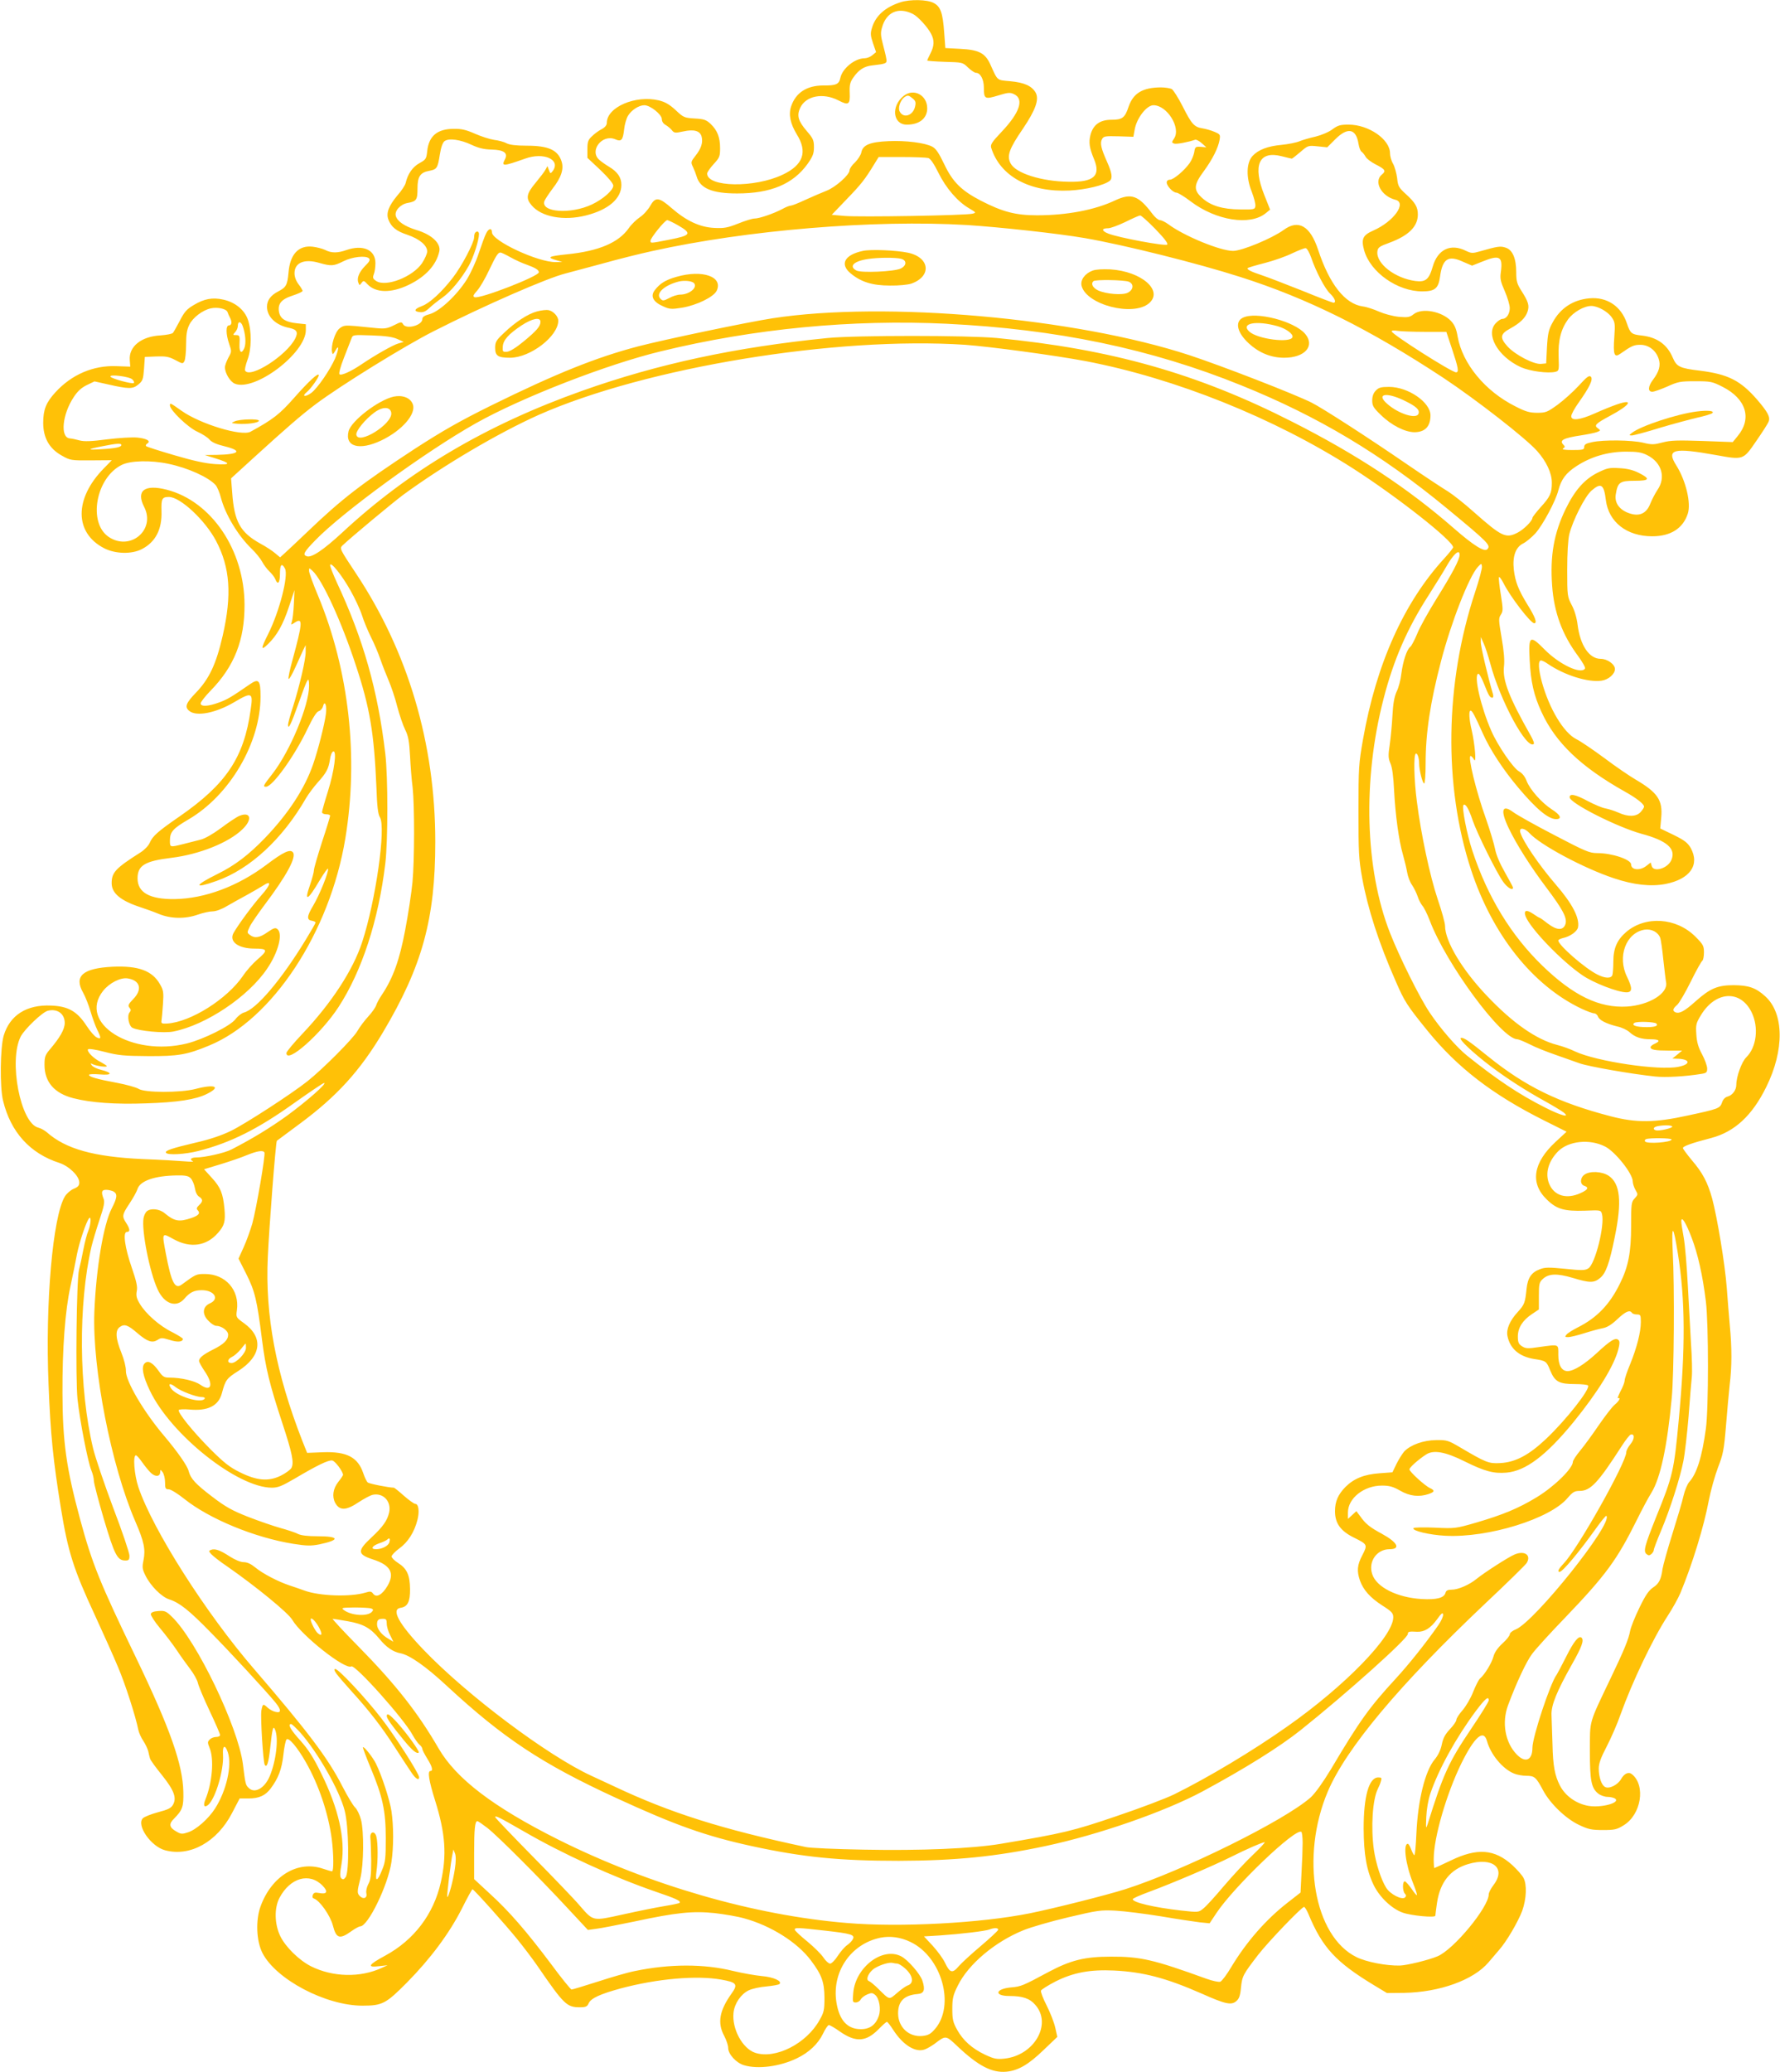 <?xml version="1.0" standalone="no"?>
<!DOCTYPE svg PUBLIC "-//W3C//DTD SVG 20010904//EN"
 "http://www.w3.org/TR/2001/REC-SVG-20010904/DTD/svg10.dtd">
<svg version="1.0" xmlns="http://www.w3.org/2000/svg"
 width="1100pt" height="1280pt" viewBox="0 0 1100 1280"
 preserveAspectRatio="xMidYMid meet">
<g transform="translate(0,1280) scale(0.1,-0.1)"
fill="#ffc107" stroke="none">
<path d="M5565 12786 c-94 -30 -154 -83 -176 -157 -11 -35 -10 -48 6 -96 l19
-55 -23 -19 c-13 -11 -34 -19 -48 -19 -60 0 -138 -63 -150 -122 -8 -38 -26
-47 -104 -46 -103 0 -171 -44 -200 -129 -17 -51 -5 -107 35 -173 68 -109 40
-189 -87 -249 -174 -83 -467 -78 -467 7 0 8 18 34 40 58 37 40 40 48 40 99 0
67 -17 110 -59 150 -27 25 -41 30 -99 33 -64 4 -69 7 -117 52 -38 35 -64 50
-104 60 -144 34 -321 -42 -321 -139 0 -14 -11 -28 -32 -39 -18 -9 -45 -29 -60
-44 -24 -22 -28 -35 -28 -80 l0 -53 80 -75 c50 -48 80 -84 80 -97 0 -28 -64
-84 -132 -116 -131 -62 -316 -49 -294 20 4 11 27 46 51 78 54 69 71 122 55
169 -23 70 -82 96 -215 96 -66 0 -105 5 -125 15 -16 9 -51 18 -77 21 -27 4
-79 21 -118 38 -54 24 -84 31 -130 30 -103 0 -155 -44 -165 -138 -5 -47 -8
-52 -48 -74 -42 -23 -72 -66 -85 -122 -3 -14 -26 -49 -51 -77 -54 -65 -71
-109 -56 -149 18 -47 49 -72 119 -95 73 -25 121 -65 121 -102 0 -14 -15 -47
-32 -73 -58 -85 -223 -149 -283 -110 -21 14 -23 20 -15 42 6 14 10 45 10 69 0
82 -77 116 -180 80 -54 -19 -93 -19 -131 1 -17 8 -51 17 -77 20 -87 10 -140
-47 -149 -160 -7 -77 -15 -91 -63 -116 -47 -24 -70 -55 -70 -95 0 -62 55 -115
139 -131 46 -10 55 -26 35 -66 -54 -105 -278 -248 -309 -198 -4 6 3 35 14 66
26 68 27 178 3 249 -21 61 -79 108 -152 124 -67 15 -119 5 -182 -33 -43 -25
-59 -43 -86 -96 -19 -36 -38 -70 -43 -76 -5 -7 -40 -13 -77 -16 -119 -6 -197
-69 -190 -153 l3 -40 -85 3 c-143 6 -278 -52 -378 -162 -57 -62 -75 -106 -75
-188 0 -92 37 -159 114 -202 53 -30 57 -31 182 -30 l128 1 -50 -51 c-183 -187
-182 -398 3 -493 68 -35 170 -38 233 -5 85 44 125 123 121 235 -2 76 3 87 46
87 70 0 224 -144 291 -271 87 -165 99 -334 41 -587 -40 -174 -83 -266 -166
-352 -62 -64 -70 -88 -40 -112 44 -36 163 -13 277 54 110 65 118 61 102 -46
-41 -296 -151 -460 -440 -660 -136 -94 -166 -121 -184 -163 -8 -18 -32 -43
-57 -59 -153 -97 -178 -123 -178 -190 0 -63 57 -109 180 -149 30 -10 81 -28
112 -41 73 -30 162 -32 241 -4 31 11 72 20 91 20 20 0 56 13 89 33 30 17 86
49 124 69 37 20 82 47 100 58 53 35 47 5 -13 -62 -50 -56 -139 -176 -170 -230
-31 -54 27 -98 129 -98 82 0 85 -10 17 -68 -28 -24 -68 -69 -89 -101 -98 -143
-323 -285 -468 -294 -33 -2 -38 1 -35 18 2 11 6 57 9 102 5 72 3 86 -18 122
-47 84 -133 116 -292 109 -186 -9 -242 -58 -183 -161 13 -23 34 -76 46 -117
12 -41 31 -92 41 -112 25 -50 25 -60 -3 -47 -13 6 -41 38 -63 72 -58 89 -113
121 -219 125 -151 7 -255 -59 -293 -185 -22 -74 -25 -320 -4 -403 47 -194 167
-326 348 -384 60 -20 123 -81 123 -121 0 -19 -8 -28 -35 -39 -19 -8 -44 -30
-54 -47 -75 -123 -122 -660 -101 -1161 12 -311 29 -473 76 -763 44 -271 78
-378 209 -660 53 -115 119 -262 145 -325 44 -103 108 -302 125 -387 4 -18 17
-48 31 -68 13 -20 26 -48 30 -63 3 -15 8 -35 11 -45 2 -10 36 -56 74 -103 75
-94 92 -140 68 -183 -12 -21 -31 -30 -92 -46 -42 -11 -84 -28 -94 -37 -42 -43
50 -175 137 -198 155 -42 322 52 414 230 l47 90 55 0 c65 0 104 18 137 62 47
63 68 118 78 206 5 48 14 91 20 97 14 13 66 -48 119 -141 80 -140 139 -316
160 -474 12 -93 13 -200 2 -200 -5 0 -30 7 -56 16 -156 53 -317 -44 -386 -233
-31 -86 -26 -214 12 -288 84 -163 391 -325 618 -325 123 0 145 12 275 143 146
148 261 303 338 454 34 68 64 123 67 122 9 -1 205 -220 277 -309 38 -47 96
-123 128 -170 160 -233 178 -250 258 -250 37 0 46 4 55 25 14 31 72 57 196 91
228 61 471 82 623 55 96 -17 105 -29 64 -86 -75 -105 -89 -181 -46 -261 14
-26 25 -60 25 -75 0 -39 50 -93 98 -107 86 -26 222 -8 327 43 75 36 130 89
160 150 14 30 31 55 37 55 7 0 38 -18 70 -41 97 -67 160 -63 238 16 24 25 47
45 51 45 4 0 21 -22 39 -50 61 -94 138 -142 196 -120 16 6 42 22 59 34 71 54
69 54 144 -17 127 -120 212 -163 300 -155 74 7 138 45 230 134 l85 81 -13 58
c-7 31 -31 93 -53 136 -22 43 -38 84 -35 92 3 7 43 32 89 56 111 56 215 75
363 68 181 -9 321 -46 540 -142 148 -66 183 -73 214 -48 18 15 25 33 30 84 7
72 13 82 106 203 63 81 269 296 284 296 4 0 16 -19 26 -42 87 -210 170 -299
408 -443 l78 -47 106 1 c221 4 430 80 522 189 20 24 49 58 64 75 46 51 118
174 144 243 26 74 30 161 8 203 -7 15 -39 51 -69 79 -110 100 -218 108 -382
28 -53 -25 -98 -46 -100 -46 -2 0 -4 25 -4 56 0 131 78 400 170 589 82 166
138 215 159 140 23 -83 96 -172 167 -201 19 -8 53 -14 77 -14 50 0 60 -9 103
-90 43 -81 139 -174 221 -213 59 -28 78 -32 149 -32 72 0 86 3 129 30 107 66
136 244 51 314 -21 18 -48 6 -68 -29 -20 -36 -74 -63 -99 -49 -22 11 -39 61
-39 114 0 32 13 67 49 136 27 52 66 141 86 199 71 198 199 467 291 608 30 46
65 109 78 140 74 178 146 412 176 573 12 62 38 154 57 204 31 80 37 108 49
255 7 91 18 206 23 255 14 113 14 229 1 365 -5 58 -14 164 -19 235 -11 146
-59 434 -90 550 -28 101 -59 160 -126 238 -30 36 -55 70 -55 75 0 11 55 31
175 62 144 38 253 138 340 315 113 228 110 455 -6 560 -58 53 -102 68 -194 69
-100 0 -146 -19 -236 -99 -68 -61 -99 -78 -124 -69 -21 9 -19 22 10 47 13 12
51 77 84 144 33 67 65 124 71 128 5 3 10 26 10 51 0 41 -5 50 -53 98 -118 118
-308 130 -427 29 -57 -49 -80 -101 -80 -185 0 -36 -3 -73 -6 -82 -8 -22 -47
-20 -93 4 -78 39 -241 182 -241 210 0 5 13 11 28 15 45 9 90 42 94 67 10 58
-35 145 -137 263 -105 122 -203 266 -220 323 -9 32 25 29 56 -4 66 -73 335
-217 521 -279 125 -42 229 -53 320 -36 152 30 214 118 156 223 -19 32 -38 47
-105 80 l-83 40 6 67 c10 108 -22 155 -158 235 -36 21 -123 80 -192 132 -69
51 -148 105 -175 118 -78 40 -166 186 -212 351 -22 80 -25 135 -6 135 6 0 26
-9 42 -21 104 -71 250 -116 332 -104 43 6 83 41 83 72 0 29 -47 63 -88 63 -71
0 -127 83 -143 212 -5 41 -19 89 -36 120 -27 52 -28 57 -28 218 0 104 5 185
13 220 22 86 96 233 137 269 59 51 77 40 89 -59 17 -135 129 -223 286 -223
114 0 190 48 220 139 22 65 -12 206 -71 299 -63 100 -18 111 244 64 171 -31
169 -32 250 86 38 55 73 109 77 121 11 28 -6 59 -72 136 -103 118 -179 156
-352 178 -125 15 -144 24 -168 79 -35 83 -97 127 -191 138 -65 7 -72 13 -93
75 -35 106 -123 165 -232 155 -100 -9 -179 -60 -227 -149 -25 -45 -30 -68 -35
-153 l-5 -100 -32 -3 c-44 -4 -160 56 -207 108 -49 54 -45 77 16 110 62 34 95
66 108 105 12 37 6 60 -39 130 -26 41 -31 59 -31 112 0 86 -22 139 -65 153
-33 11 -48 9 -160 -23 -45 -13 -53 -12 -85 3 -95 48 -175 10 -206 -97 -23 -80
-44 -97 -107 -89 -127 17 -244 108 -235 183 3 24 12 31 76 54 118 44 174 100
174 174 0 46 -16 73 -73 125 -45 41 -50 50 -55 100 -4 30 -15 70 -25 88 -11
18 -19 48 -19 65 0 86 -132 177 -256 177 -51 0 -66 -4 -100 -29 -22 -17 -68
-36 -104 -45 -36 -8 -81 -21 -100 -29 -19 -8 -69 -18 -110 -22 -86 -8 -144
-30 -180 -69 -38 -42 -40 -132 -5 -219 14 -37 25 -77 23 -90 -3 -21 -7 -22
-93 -21 -110 1 -183 23 -236 71 -54 49 -53 80 10 165 55 75 90 146 98 195 5
31 3 34 -33 49 -21 9 -54 18 -73 21 -51 8 -67 26 -122 135 -27 53 -58 102 -68
108 -11 5 -41 10 -68 10 -111 -1 -169 -35 -198 -118 -23 -70 -39 -82 -106 -82
-71 0 -113 -30 -130 -93 -12 -47 -7 -81 23 -153 41 -101 -3 -140 -157 -137
-170 2 -329 53 -360 114 -24 46 -9 89 76 213 79 117 102 182 79 224 -24 41
-70 62 -156 70 -86 8 -77 0 -124 104 -32 70 -70 90 -185 96 l-93 5 -7 95 c-9
125 -23 162 -66 184 -40 21 -144 23 -204 4z m76 -72 c31 -15 92 -82 113 -123
21 -40 20 -74 -4 -121 -11 -22 -20 -41 -20 -44 0 -2 49 -6 109 -8 109 -3 110
-3 143 -35 19 -18 41 -33 50 -33 26 0 48 -40 48 -90 0 -72 6 -75 88 -50 62 19
74 20 99 8 63 -30 35 -114 -78 -233 -59 -62 -69 -78 -64 -97 55 -177 238 -277
485 -265 99 5 213 32 248 60 19 15 14 49 -17 118 -37 83 -44 115 -31 139 10
19 20 20 103 18 l91 -3 8 44 c12 71 74 151 116 151 84 0 171 -139 128 -205
-16 -24 -16 -26 0 -32 14 -5 88 9 130 24 6 2 24 -7 40 -21 l29 -26 -35 3 c-32
2 -35 0 -40 -34 -4 -20 -16 -49 -28 -66 -33 -47 -100 -103 -122 -103 -12 0
-20 -7 -20 -17 0 -22 39 -63 60 -63 9 0 49 -24 88 -54 157 -119 368 -152 464
-73 l27 22 -35 88 c-75 186 -34 278 106 242 32 -8 60 -15 63 -15 3 0 27 19 53
41 47 41 49 41 107 35 l59 -6 50 50 c76 76 128 66 143 -27 4 -24 12 -46 19
-50 7 -5 18 -18 25 -31 6 -12 34 -33 61 -47 61 -31 67 -41 40 -63 -53 -43 -4
-134 83 -156 73 -18 -9 -134 -136 -190 -66 -29 -76 -52 -57 -122 38 -136 206
-254 359 -254 78 0 100 18 110 90 15 111 50 135 140 94 l58 -25 63 25 c108 44
128 32 115 -64 -6 -41 -2 -59 24 -118 17 -39 31 -86 31 -105 0 -37 -21 -67
-46 -67 -8 0 -26 -11 -39 -25 -68 -68 10 -207 153 -273 56 -25 167 -40 214
-29 22 6 23 9 20 91 -4 102 14 172 58 233 33 45 99 83 144 83 39 0 101 -34
126 -70 20 -29 22 -39 16 -123 -8 -110 0 -129 39 -101 67 47 82 54 122 54 51
0 96 -34 113 -86 14 -41 3 -80 -35 -130 -31 -41 -33 -74 -4 -74 11 0 53 15 92
32 66 30 80 33 173 33 96 0 105 -2 170 -35 145 -74 182 -195 93 -303 l-31 -38
-187 7 c-153 5 -197 4 -246 -9 -53 -14 -67 -15 -120 -2 -72 17 -244 19 -315 4
-39 -8 -50 -15 -50 -30 0 -17 -8 -19 -72 -19 -50 0 -68 3 -58 10 12 7 12 12 2
22 -28 28 -2 42 111 59 39 6 83 15 96 20 23 9 23 10 6 23 -26 18 -15 29 76 78
124 66 149 107 42 70 -32 -11 -94 -36 -138 -56 -92 -41 -145 -47 -145 -17 0
11 20 48 45 83 68 96 92 145 76 161 -10 10 -25 -1 -74 -55 -34 -37 -93 -90
-131 -118 -64 -46 -73 -50 -126 -50 -47 0 -72 7 -136 40 -186 93 -326 263
-356 430 -8 49 -19 73 -41 97 -57 60 -179 83 -231 42 -24 -19 -36 -21 -93 -16
-37 4 -89 18 -121 32 -31 14 -76 29 -100 32 -110 15 -206 137 -276 349 -49
149 -122 191 -214 123 -72 -52 -257 -129 -312 -129 -79 0 -304 93 -399 164
-19 14 -43 26 -53 26 -9 0 -30 17 -45 37 -87 116 -131 132 -232 85 -124 -59
-298 -92 -482 -92 -133 0 -213 21 -349 91 -119 62 -173 115 -225 225 -33 69
-52 97 -74 108 -45 24 -165 39 -271 34 -113 -5 -158 -23 -167 -69 -3 -16 -21
-44 -39 -62 -19 -17 -34 -39 -34 -49 0 -28 -88 -106 -144 -127 -28 -11 -86
-36 -128 -55 -42 -20 -83 -36 -90 -36 -8 0 -32 -9 -53 -21 -55 -29 -143 -59
-172 -59 -14 0 -59 -14 -101 -31 -66 -26 -87 -30 -147 -27 -89 4 -173 43 -264
122 -79 69 -101 71 -133 14 -13 -23 -41 -55 -64 -70 -22 -15 -53 -45 -68 -67
-63 -90 -185 -142 -382 -162 -116 -12 -128 -19 -64 -37 l35 -10 -41 -1 c-108
-2 -394 131 -394 184 0 28 -20 25 -35 -5 -9 -17 -29 -72 -46 -123 -16 -50 -50
-124 -74 -163 -61 -97 -167 -196 -228 -214 -34 -9 -47 -18 -47 -31 0 -39 -100
-66 -119 -32 -9 16 -13 16 -56 -6 -40 -20 -57 -23 -109 -18 -33 3 -92 9 -131
13 -62 5 -73 4 -97 -15 -28 -22 -54 -107 -46 -146 3 -17 6 -16 21 10 24 43 21
7 -3 -51 -31 -70 -107 -181 -146 -211 -38 -28 -63 -23 -27 6 24 20 73 89 73
103 0 20 -61 -36 -151 -138 -90 -102 -130 -134 -271 -211 -55 -30 -312 48
-427 130 -68 48 -71 50 -71 33 0 -30 113 -138 170 -163 30 -14 64 -35 75 -49
14 -16 43 -29 93 -41 113 -28 92 -50 -48 -53 l-75 -1 65 -20 c99 -31 99 -42 0
-36 -60 4 -134 20 -253 55 -92 27 -171 52 -174 56 -4 4 -1 11 7 16 24 15 -2
31 -62 37 -30 3 -113 -2 -186 -11 -98 -13 -141 -14 -169 -7 -21 6 -49 12 -63
13 -59 7 -45 148 25 254 24 37 47 58 81 75 l48 23 81 -18 c131 -30 156 -30
190 -1 27 22 30 32 35 97 l5 73 70 3 c59 2 78 -1 118 -22 45 -24 47 -25 57 -6
5 10 10 56 10 101 0 62 5 93 20 123 21 44 82 90 132 101 42 10 98 -3 104 -23
3 -9 10 -25 15 -34 14 -26 11 -48 -6 -48 -20 0 -20 -53 1 -114 16 -46 16 -49
-5 -86 -11 -21 -21 -47 -21 -59 0 -36 32 -89 61 -101 122 -51 439 188 439 331
l0 36 -56 6 c-68 7 -100 27 -109 66 -11 53 12 82 83 105 34 11 62 24 62 29 0
4 -11 23 -25 41 -16 21 -25 46 -25 68 0 66 61 91 153 64 74 -21 89 -20 149 10
55 28 139 37 158 18 9 -9 3 -21 -24 -47 -37 -38 -53 -76 -41 -104 6 -17 7 -17
19 -1 12 16 15 16 36 -7 51 -55 147 -57 255 -5 106 51 172 124 190 208 10 49
-47 103 -141 131 -74 23 -118 53 -128 87 -9 31 28 72 72 80 56 10 62 19 62 90
0 74 17 99 74 109 46 9 51 17 64 100 7 45 18 75 29 83 26 20 99 10 168 -23 43
-20 77 -28 123 -29 77 -2 103 -21 82 -61 -23 -44 -11 -43 125 5 115 42 222 -6
171 -76 -14 -18 -15 -18 -24 6 l-9 24 -12 -22 c-6 -12 -34 -48 -61 -81 -57
-68 -62 -96 -25 -139 60 -72 198 -98 336 -63 139 35 219 104 219 189 0 46 -24
81 -78 113 -20 12 -47 31 -59 42 -63 56 18 160 98 127 39 -17 48 -7 56 61 3
30 14 68 24 84 21 35 67 65 101 65 36 0 108 -57 108 -86 0 -14 9 -28 22 -35
12 -7 30 -21 39 -32 15 -19 20 -20 71 -9 67 15 105 4 114 -33 9 -36 -3 -73
-38 -117 -29 -37 -30 -40 -15 -71 8 -17 18 -43 22 -57 21 -74 97 -105 250
-105 209 0 346 58 436 183 32 46 39 63 39 103 0 42 -5 54 -44 99 -54 63 -63
96 -41 144 35 74 140 95 236 46 63 -33 73 -26 70 45 -2 49 2 67 21 94 33 49
68 72 119 77 87 10 92 12 86 42 -2 15 -12 55 -21 89 -13 49 -15 71 -6 101 26
97 101 131 191 86z m95 -890 c13 -3 35 -34 63 -91 47 -95 118 -178 190 -220
44 -26 45 -27 21 -33 -39 -11 -699 -22 -790 -14 l-80 7 92 96 c89 92 113 122
172 219 l26 42 143 0 c78 0 151 -3 163 -6z m1404 -439 c55 -57 80 -89 73 -96
-11 -11 -301 43 -364 68 -43 17 -43 33 -1 33 15 0 63 18 107 39 44 22 85 40
91 40 6 1 48 -37 94 -84z m-2953 25 c92 -53 85 -64 -53 -91 -117 -23 -114 -22
-114 -6 0 17 89 127 103 127 7 0 35 -14 64 -30z m1788 0 c202 -13 562 -52 730
-81 242 -42 695 -155 960 -240 418 -133 799 -323 1256 -624 203 -135 508 -372
578 -451 57 -64 91 -136 91 -196 0 -64 -11 -88 -70 -152 -27 -31 -50 -60 -50
-65 0 -19 -54 -72 -91 -91 -73 -38 -98 -26 -271 127 -57 51 -128 107 -158 126
-30 18 -144 93 -252 167 -246 169 -527 350 -593 383 -111 55 -557 228 -755
293 -704 231 -1881 335 -2575 228 -157 -24 -662 -130 -829 -173 -260 -68 -509
-168 -911 -366 -194 -96 -299 -156 -471 -267 -331 -217 -450 -308 -664 -513
-58 -55 -119 -113 -137 -129 l-32 -29 -30 25 c-16 14 -58 42 -94 61 -123 69
-159 135 -172 312 l-7 90 147 134 c189 172 286 257 377 325 152 114 548 359
728 450 313 159 705 330 816 357 27 7 128 34 224 60 96 27 236 62 310 78 586
130 1371 195 1945 161z m2127 -199 c29 -86 86 -196 119 -226 29 -28 38 -55 19
-55 -5 0 -92 33 -192 74 -101 40 -212 83 -248 95 -70 23 -97 37 -89 45 2 3 49
17 104 31 55 14 132 41 170 60 39 18 76 33 84 32 8 -1 22 -26 33 -56z m-4948
0 c28 -16 74 -37 101 -46 55 -20 75 -33 75 -47 0 -25 -364 -166 -397 -154 -12
5 -9 13 16 41 17 19 49 74 72 123 45 94 56 112 72 112 5 0 33 -13 61 -29z
m-1655 -423 c18 -48 23 -109 11 -138 -16 -38 -32 -28 -30 19 3 57 1 61 -22 61
-20 0 -20 1 -5 18 10 10 17 28 17 40 0 29 18 28 29 0z m4351 12 c678 -33 1262
-154 1822 -381 473 -191 863 -424 1268 -758 258 -213 275 -230 251 -254 -18
-18 -82 21 -206 129 -285 249 -601 457 -1000 659 -586 298 -1119 449 -1825
517 -180 17 -869 17 -1045 0 -571 -57 -1050 -160 -1517 -326 -594 -211 -1071
-493 -1482 -875 -118 -109 -192 -159 -221 -147 -26 9 -17 26 53 98 167 173
684 550 994 724 281 158 813 365 1143 444 575 140 1180 198 1765 170z m2957
-50 l131 0 36 -108 c38 -114 43 -142 24 -142 -27 0 -398 236 -398 253 0 6 16
7 38 3 20 -3 96 -6 169 -6z m-6352 -44 l40 -18 -34 -10 c-32 -9 -140 -70 -226
-128 -66 -45 -127 -72 -137 -62 -5 5 5 45 28 103 20 52 41 105 46 118 8 23 10
23 126 19 85 -3 128 -9 157 -22z m3510 -36 c152 -11 554 -65 745 -101 553
-106 1162 -350 1650 -662 273 -175 620 -448 620 -488 0 -5 -25 -36 -55 -69
-248 -270 -420 -651 -502 -1118 -26 -147 -28 -175 -28 -442 0 -255 2 -299 23
-414 35 -191 102 -399 207 -637 55 -127 70 -150 198 -308 184 -226 399 -392
716 -551 l142 -71 -68 -63 c-139 -129 -159 -255 -54 -356 61 -60 108 -73 235
-69 99 4 99 4 106 -21 18 -68 -42 -308 -84 -335 -20 -13 -39 -14 -143 -3 -101
10 -126 10 -158 -3 -51 -19 -74 -53 -81 -119 -9 -88 -13 -99 -54 -144 -50 -54
-73 -108 -64 -150 16 -78 73 -126 164 -141 73 -11 77 -13 100 -71 29 -70 55
-84 154 -84 41 0 77 -4 80 -9 14 -22 -137 -214 -260 -330 -106 -100 -189 -144
-283 -149 -72 -4 -88 3 -251 99 -70 41 -79 44 -145 43 -79 -1 -157 -29 -197
-70 -12 -14 -34 -49 -48 -77 l-25 -52 -80 -6 c-95 -7 -157 -32 -210 -84 -46
-47 -65 -90 -65 -150 0 -75 34 -123 120 -165 81 -40 82 -43 49 -107 -32 -60
-35 -98 -15 -156 21 -59 63 -106 137 -154 60 -38 69 -48 69 -74 0 -117 -298
-424 -656 -675 -211 -149 -488 -315 -699 -419 -49 -24 -209 -85 -355 -134
-270 -92 -329 -106 -715 -171 -180 -30 -494 -43 -850 -36 -170 3 -330 10 -355
16 -517 110 -836 210 -1185 375 -38 18 -101 47 -140 65 -270 124 -769 498
-1038 779 -153 160 -202 250 -141 259 43 6 59 38 58 116 -1 86 -19 126 -74
161 -22 14 -40 32 -40 40 0 8 22 31 48 50 53 38 93 101 112 177 13 52 7 98
-14 98 -7 0 -39 23 -70 50 -31 28 -59 50 -62 50 -29 0 -152 24 -161 32 -7 5
-19 31 -28 57 -33 99 -102 135 -248 130 l-99 -4 -30 75 c-163 418 -230 774
-213 1135 8 182 49 713 56 718 2 2 67 50 144 107 227 168 369 324 511 562 244
410 324 702 324 1178 0 608 -169 1176 -493 1662 -97 146 -99 150 -81 168 57
54 310 264 374 312 251 184 589 383 839 495 662 293 1835 486 2636 433z
m-5147 -214 c9 -9 13 -18 9 -22 -8 -8 -136 26 -144 39 -10 17 118 1 135 -17z
m-68 -405 c0 -13 -36 -21 -125 -26 -91 -6 -88 0 11 19 84 17 114 19 114 7z
m9430 -63 c89 -45 116 -137 63 -214 -14 -21 -34 -59 -44 -84 -25 -66 -73 -85
-143 -56 -52 22 -79 63 -71 111 12 76 25 85 116 85 95 0 100 12 24 50 -34 17
-72 26 -118 28 -60 4 -75 1 -132 -27 -83 -41 -143 -109 -200 -226 -72 -149
-97 -288 -83 -475 12 -164 62 -300 159 -431 28 -38 48 -73 44 -79 -24 -38
-158 25 -249 117 -92 93 -101 87 -93 -65 7 -136 26 -218 73 -320 87 -190 243
-339 515 -492 72 -40 119 -77 119 -93 0 -6 -10 -21 -22 -34 -27 -29 -77 -30
-136 -3 -23 10 -59 22 -80 26 -20 3 -69 24 -109 45 -76 41 -113 49 -113 24 0
-36 293 -184 445 -226 157 -42 213 -92 184 -161 -22 -53 -111 -79 -122 -37
l-6 21 -27 -21 c-39 -31 -94 -26 -94 9 0 30 -117 70 -209 70 -48 0 -72 10
-265 111 -116 60 -230 124 -253 141 -71 53 -83 14 -30 -97 48 -101 136 -239
233 -368 104 -138 130 -189 118 -226 -14 -40 -52 -39 -108 3 -25 20 -48 36
-51 36 -2 0 -21 11 -41 25 -41 28 -60 22 -46 -16 30 -76 221 -275 350 -363 69
-48 220 -106 273 -106 37 0 38 25 4 95 -62 125 -7 273 108 292 42 6 83 -14 97
-51 4 -12 13 -73 19 -135 7 -61 14 -124 17 -139 14 -68 -104 -141 -242 -150
-170 -10 -331 67 -523 253 -193 187 -338 424 -432 709 -34 102 -67 272 -55
283 12 12 33 -24 56 -93 27 -80 149 -326 189 -381 27 -38 61 -57 61 -36 0 4
-23 46 -50 94 -32 56 -54 108 -61 145 -6 31 -31 114 -55 183 -63 175 -115 391
-96 391 5 0 14 -10 21 -22 16 -31 6 92 -14 180 -17 71 -19 122 -7 122 10 0 26
-30 76 -142 45 -100 123 -220 218 -333 111 -132 186 -195 234 -195 39 0 28 26
-26 60 -63 41 -135 122 -156 176 -10 27 -27 48 -47 59 -36 20 -132 160 -171
250 -64 145 -110 343 -81 353 6 2 21 -25 35 -60 29 -74 37 -88 52 -88 6 0 8 9
4 23 -30 100 -76 295 -75 320 l0 32 18 -40 c10 -22 28 -77 40 -122 62 -233
228 -539 270 -498 3 4 -5 25 -18 48 -135 238 -176 344 -167 428 5 38 0 96 -14
177 -19 111 -20 123 -5 145 14 22 14 33 0 122 -9 53 -14 102 -12 109 2 6 14
-9 27 -34 42 -85 169 -250 191 -250 20 0 7 37 -41 114 -57 93 -76 142 -85 217
-9 82 11 139 58 162 20 10 54 39 76 63 46 52 124 198 141 264 18 70 48 109
113 151 89 58 192 88 302 89 75 0 99 -4 135 -22z m-9140 -53 c121 -25 249 -83
293 -132 9 -11 24 -45 32 -77 27 -104 106 -235 190 -316 26 -25 55 -61 65 -80
10 -19 30 -46 45 -60 15 -14 31 -35 36 -47 15 -40 29 -25 29 32 0 58 11 70 31
33 23 -43 -34 -266 -105 -407 -45 -89 -45 -104 0 -60 56 54 94 122 130 232
l34 102 -4 -85 c-2 -47 -8 -96 -12 -109 -7 -23 -7 -23 19 -6 50 32 47 -3 -17
-238 -15 -54 -25 -103 -23 -110 3 -7 21 24 41 68 20 44 43 94 50 110 l15 30 0
-40 c1 -47 -37 -210 -79 -343 -17 -51 -30 -100 -30 -109 0 -35 20 5 64 130 59
165 65 176 66 111 0 -121 -115 -399 -224 -541 -61 -78 -63 -83 -42 -83 40 0
177 190 257 359 33 69 56 105 69 108 11 3 23 17 26 30 11 41 25 4 18 -47 -8
-65 -50 -228 -79 -311 -52 -151 -154 -306 -298 -456 -100 -104 -186 -169 -291
-221 -148 -73 -152 -95 -8 -44 207 73 409 260 554 513 15 25 47 68 71 95 55
61 67 85 76 142 3 25 12 47 20 50 24 8 7 -121 -33 -248 -20 -63 -36 -121 -36
-127 0 -7 11 -13 25 -13 14 0 25 -4 25 -9 0 -5 -22 -78 -50 -162 -27 -84 -50
-163 -50 -174 0 -12 -11 -53 -24 -91 -39 -110 -14 -98 60 29 27 44 49 76 51
70 6 -17 -53 -163 -92 -228 -39 -65 -41 -88 -7 -93 12 -2 22 -7 22 -11 0 -4
-27 -51 -60 -105 -152 -250 -307 -432 -383 -451 -14 -4 -38 -22 -52 -41 -32
-42 -197 -124 -300 -150 -341 -84 -676 125 -518 325 39 49 108 84 152 77 77
-12 93 -68 34 -128 -30 -31 -34 -40 -23 -53 10 -12 10 -18 0 -30 -16 -20 -4
-82 18 -94 38 -20 197 -35 254 -23 201 40 462 215 578 387 70 102 99 216 65
245 -13 11 -23 8 -61 -18 -49 -35 -80 -40 -109 -18 -19 14 -19 15 -2 51 9 20
51 80 91 134 136 180 200 297 176 326 -17 21 -59 2 -162 -76 -178 -134 -382
-210 -568 -213 -155 -2 -230 40 -230 128 0 80 45 107 210 127 171 21 352 93
437 175 65 61 53 113 -18 84 -17 -7 -68 -41 -113 -75 -50 -37 -101 -66 -127
-72 -24 -6 -72 -18 -106 -27 -84 -21 -83 -21 -83 22 0 53 19 74 113 129 256
149 446 472 447 759 0 103 -11 115 -66 77 -116 -80 -138 -93 -189 -112 -67
-25 -115 -28 -115 -6 0 8 27 43 60 77 148 151 212 314 211 533 -1 338 -205
639 -481 710 -137 35 -191 -6 -139 -107 72 -141 -86 -274 -219 -185 -130 87
-80 366 80 445 53 27 180 30 288 7z m7980 -562 c0 -30 -44 -113 -141 -269 -51
-82 -106 -180 -121 -219 -16 -38 -35 -75 -43 -81 -21 -16 -45 -88 -55 -166 -4
-37 -17 -87 -29 -110 -14 -31 -22 -72 -26 -148 -3 -58 -11 -140 -17 -182 -10
-66 -9 -82 5 -115 11 -25 18 -82 22 -163 8 -156 30 -315 55 -400 10 -36 22
-85 26 -109 4 -25 17 -60 30 -78 13 -19 28 -51 35 -71 6 -20 20 -46 29 -57 10
-11 30 -51 45 -90 100 -267 445 -735 542 -735 7 0 42 -14 76 -31 34 -18 105
-46 157 -64 52 -18 120 -42 150 -53 54 -20 325 -67 468 -82 66 -7 187 0 285
16 32 5 37 9 37 33 0 16 -14 55 -31 87 -24 44 -33 76 -36 124 -4 60 -2 69 29
120 90 148 243 157 312 18 46 -93 32 -217 -33 -280 -28 -28 -61 -119 -61 -169
0 -33 -24 -65 -54 -73 -15 -4 -28 -17 -34 -36 -13 -37 -21 -40 -212 -81 -205
-45 -317 -46 -475 -5 -323 84 -527 183 -760 371 -121 98 -151 118 -167 113
-17 -6 77 -94 187 -177 103 -77 212 -147 335 -215 47 -26 96 -56 110 -66 49
-38 -11 -23 -111 28 -161 81 -297 172 -482 320 -64 51 -165 167 -232 267 -62
92 -187 344 -245 492 -155 395 -170 944 -40 1446 62 241 147 436 278 639 43
68 92 146 107 173 46 82 85 117 85 78z m-6855 -219 c28 -49 60 -118 72 -155
11 -36 37 -97 56 -136 20 -39 45 -99 57 -134 12 -35 35 -94 51 -131 16 -37 41
-110 54 -163 14 -53 36 -117 49 -143 19 -38 25 -70 30 -162 3 -63 10 -151 16
-195 12 -110 12 -445 -1 -585 -6 -63 -26 -196 -45 -295 -35 -186 -75 -297
-144 -400 -15 -22 -31 -51 -35 -64 -4 -14 -26 -45 -49 -70 -23 -25 -54 -66
-68 -91 -27 -47 -213 -234 -309 -310 -97 -77 -382 -262 -472 -306 -58 -28
-131 -53 -220 -73 -148 -35 -189 -49 -181 -62 9 -16 118 -10 200 11 199 51
367 135 592 296 96 68 179 124 185 124 20 -1 -105 -111 -229 -202 -103 -74
-210 -140 -344 -209 -40 -21 -164 -49 -216 -49 -34 0 -45 -13 -21 -24 6 -3
-17 -3 -53 0 -36 3 -153 10 -260 14 -301 14 -473 62 -590 165 -14 12 -37 25
-53 29 -110 26 -185 413 -109 563 25 47 133 150 167 159 59 15 105 -18 105
-75 0 -39 -29 -90 -92 -164 -29 -34 -33 -46 -33 -95 0 -106 61 -176 178 -206
107 -28 264 -39 447 -32 197 6 310 24 378 58 91 45 52 63 -70 31 -92 -24 -315
-24 -352 1 -15 9 -75 26 -134 37 -124 23 -172 37 -172 49 0 5 30 6 67 3 77 -7
81 10 8 28 -25 6 -50 18 -57 27 -11 14 -10 15 7 7 26 -11 85 -19 85 -11 0 3
-17 14 -37 25 -45 22 -88 66 -79 79 3 5 46 -1 103 -16 85 -22 120 -25 268 -26
185 -1 240 8 377 65 392 161 746 699 842 1279 83 502 23 1039 -168 1499 -31
73 -56 143 -56 154 0 20 0 20 21 1 60 -54 179 -312 268 -584 86 -259 113 -418
127 -750 4 -121 10 -171 22 -189 38 -62 -26 -515 -110 -771 -56 -172 -189
-376 -370 -567 -54 -57 -98 -110 -98 -118 0 -71 213 117 322 284 144 221 247
535 289 886 17 141 17 536 0 680 -46 390 -136 708 -300 1058 -22 49 -41 96
-41 105 1 28 70 -57 125 -154z m6951 -11 c-187 -565 -196 -1196 -25 -1717 132
-401 381 -714 682 -857 34 -16 70 -29 79 -29 9 0 19 -9 23 -19 7 -22 50 -45
120 -62 28 -6 61 -22 75 -35 34 -31 72 -44 131 -44 54 0 63 -11 24 -28 -14 -6
-25 -16 -25 -21 0 -16 29 -21 113 -21 l82 0 -30 -25 -30 -24 25 -1 c85 -1 93
-34 13 -50 -119 -25 -508 33 -640 95 -28 14 -78 32 -110 40 -128 33 -273 134
-431 300 -156 163 -262 340 -262 436 0 17 -20 90 -45 163 -48 142 -104 405
-129 604 -18 136 -21 288 -7 296 10 6 21 -26 21 -61 0 -39 21 -123 31 -123 5
0 9 55 9 123 0 189 28 375 95 632 63 242 174 525 228 583 22 23 22 23 25 3 2
-11 -17 -83 -42 -158z m1120 -2666 c14 -14 -9 -22 -59 -22 -65 0 -98 11 -77
26 16 11 125 7 136 -4z m98 -636 c6 -9 -83 -30 -102 -23 -20 6 -14 20 11 25
41 8 86 7 91 -2z m-4 -80 c0 -18 -154 -29 -164 -12 -4 5 0 12 6 14 22 9 158 7
158 -2z m-412 -43 c63 -31 172 -168 172 -216 0 -13 8 -37 17 -53 16 -27 16
-29 -5 -52 -21 -22 -22 -33 -22 -169 0 -164 -17 -253 -70 -359 -63 -128 -142
-210 -260 -269 -31 -16 -62 -35 -69 -44 -12 -14 -10 -16 10 -16 13 0 58 11 99
24 41 13 92 27 114 31 27 5 54 21 91 56 51 48 77 59 90 39 3 -5 17 -10 31 -10
22 0 24 -4 24 -47 0 -62 -25 -159 -66 -260 -19 -45 -34 -90 -34 -101 0 -10
-11 -40 -25 -65 -13 -26 -21 -46 -17 -44 20 6 9 -17 -19 -40 -17 -14 -61 -72
-99 -127 -38 -56 -89 -126 -114 -156 -25 -30 -46 -62 -46 -70 0 -41 -116 -154
-225 -220 -112 -68 -207 -107 -370 -155 -128 -37 -132 -38 -257 -32 -70 3
-130 2 -133 -3 -10 -16 99 -42 197 -47 265 -14 648 105 755 233 32 37 43 44
74 44 68 0 114 49 262 279 23 36 48 67 54 69 26 8 25 -28 -1 -59 -14 -17 -26
-39 -26 -50 0 -63 -297 -592 -385 -685 -34 -36 -43 -54 -27 -54 18 0 118 119
221 263 35 49 65 86 68 83 44 -44 -441 -651 -559 -701 -21 -8 -38 -22 -38 -31
0 -8 -20 -34 -45 -56 -30 -28 -49 -55 -56 -82 -11 -40 -54 -111 -83 -135 -8
-7 -27 -44 -42 -82 -15 -39 -45 -90 -66 -114 -21 -24 -38 -50 -38 -59 0 -9
-18 -35 -40 -58 -29 -31 -42 -55 -50 -94 -7 -35 -23 -68 -45 -94 -58 -70 -103
-251 -112 -457 -3 -73 -9 -133 -12 -133 -4 0 -13 16 -20 35 -7 19 -16 35 -21
35 -30 0 -14 -127 31 -239 16 -40 28 -76 25 -78 -2 -2 -17 15 -32 38 -16 23
-35 44 -41 47 -17 5 -17 -60 -1 -76 8 -8 9 -15 1 -23 -18 -18 -92 19 -117 60
-31 49 -64 151 -76 236 -19 138 -8 310 25 375 7 14 16 35 19 48 6 19 4 22 -17
22 -57 0 -90 -116 -90 -315 1 -162 18 -259 63 -352 37 -74 111 -144 178 -168
53 -19 202 -33 202 -19 0 5 5 40 10 77 19 130 82 209 193 242 152 45 236 -25
157 -129 -17 -22 -30 -48 -30 -58 0 -79 -217 -342 -317 -383 -54 -23 -190 -56
-232 -57 -84 -2 -207 22 -268 52 -263 129 -348 619 -178 1022 113 267 444 662
976 1165 130 122 244 234 253 247 31 49 -12 80 -75 53 -38 -16 -187 -112 -235
-151 -44 -36 -113 -66 -152 -66 -25 0 -35 -5 -39 -19 -8 -32 -55 -44 -146 -39
-153 9 -281 73 -307 154 -26 77 28 154 107 154 71 0 50 42 -47 95 -76 41 -102
62 -136 111 l-22 29 -26 -24 -26 -24 0 40 c0 88 99 166 210 166 45 0 68 -6
112 -31 60 -35 118 -41 177 -21 37 13 39 22 9 36 -32 14 -128 102 -128 116 0
12 54 60 103 92 46 30 119 17 239 -43 123 -61 179 -76 258 -69 118 10 245 106
413 311 152 187 252 349 278 451 9 34 9 49 1 57 -18 18 -50 -2 -136 -82 -74
-68 -140 -109 -178 -110 -37 0 -58 36 -58 100 0 69 8 66 -117 49 -72 -11 -85
-10 -108 5 -20 13 -25 24 -25 60 0 53 29 100 88 139 l42 28 0 83 c0 74 2 85
24 105 36 34 88 36 185 7 106 -32 132 -32 170 0 35 29 57 90 90 253 45 218 34
330 -38 378 -41 27 -115 31 -149 7 -28 -19 -29 -60 -2 -69 31 -10 24 -24 -22
-45 -87 -40 -163 -17 -194 56 -27 65 -6 140 55 202 64 64 194 78 289 30z
m-8284 -37 c8 -12 -50 -349 -75 -440 -12 -40 -35 -106 -53 -145 l-32 -71 48
-95 c53 -106 66 -158 97 -405 23 -179 46 -274 126 -517 61 -185 73 -244 56
-276 -6 -11 -36 -33 -66 -48 -76 -37 -148 -31 -254 22 -61 30 -97 58 -182 143
-107 108 -203 226 -194 241 3 4 32 6 64 3 115 -11 181 22 202 100 22 82 29 92
100 137 145 92 159 208 37 296 -50 36 -50 36 -44 81 17 124 -71 223 -197 223
-54 0 -55 0 -145 -66 -41 -30 -63 13 -97 191 -25 133 -26 131 48 90 103 -57
203 -43 274 39 40 45 47 71 40 149 -9 95 -24 132 -77 190 l-49 54 102 31 c56
17 129 42 162 56 64 26 100 32 109 17z m-456 -159 c11 -11 22 -38 26 -60 4
-26 14 -47 26 -54 25 -16 25 -30 0 -53 -14 -13 -17 -22 -10 -29 20 -20 9 -34
-37 -50 -76 -26 -105 -21 -166 30 -31 26 -84 32 -109 12 -9 -7 -18 -26 -21
-43 -13 -75 37 -332 87 -440 41 -90 115 -116 165 -58 34 40 61 53 108 53 77 0
111 -54 51 -81 -47 -20 -51 -68 -9 -109 16 -17 37 -30 46 -30 34 0 75 -30 75
-55 0 -32 -26 -58 -92 -91 -62 -31 -88 -52 -88 -71 0 -7 16 -36 35 -64 57 -83
41 -131 -27 -83 -34 24 -118 44 -191 44 -32 0 -41 5 -65 39 -37 53 -67 70 -88
49 -22 -22 -11 -78 32 -168 130 -273 542 -600 754 -600 38 0 62 10 141 56 137
81 208 116 232 112 18 -3 66 -67 67 -89 0 -3 -13 -23 -30 -44 -32 -41 -39 -89
-19 -128 27 -50 68 -49 145 3 32 21 71 42 87 46 65 14 116 -40 102 -108 -11
-50 -38 -89 -110 -156 -89 -83 -87 -104 12 -136 107 -35 133 -84 88 -162 -33
-56 -69 -76 -89 -49 -11 15 -18 16 -47 7 -92 -28 -285 -22 -379 13 -25 9 -65
23 -90 31 -70 23 -168 74 -212 111 -27 22 -50 33 -72 33 -19 0 -53 14 -86 35
-61 40 -92 50 -116 41 -15 -6 -15 -8 2 -27 10 -11 54 -46 99 -76 178 -124 377
-287 401 -329 57 -97 328 -311 365 -288 23 14 328 -327 379 -424 14 -25 33
-52 43 -60 9 -7 17 -19 17 -26 0 -6 14 -33 30 -59 31 -49 38 -77 20 -77 -19 0
-10 -59 29 -183 64 -204 73 -338 35 -505 -44 -196 -165 -356 -344 -453 -104
-56 -114 -74 -39 -65 l54 6 -35 -16 c-133 -62 -304 -58 -439 10 -73 37 -156
119 -188 184 -37 75 -39 175 -6 238 66 125 186 159 267 75 35 -36 27 -54 -20
-45 -27 5 -35 3 -41 -12 -4 -11 -2 -19 7 -22 36 -12 101 -105 117 -166 21 -82
42 -88 117 -34 21 15 45 28 52 28 48 0 171 252 193 397 14 92 14 224 0 316
-10 67 -60 221 -96 293 -18 37 -73 107 -80 101 -2 -3 19 -59 46 -124 76 -181
95 -269 95 -438 0 -123 -2 -147 -23 -197 -29 -73 -44 -76 -34 -5 9 62 9 172
-1 211 -10 40 -42 32 -37 -9 2 -17 4 -79 5 -140 0 -88 -3 -117 -18 -144 -10
-19 -15 -43 -12 -56 7 -29 -17 -40 -39 -19 -19 19 -19 27 2 111 21 86 23 287
4 362 -8 30 -24 64 -36 75 -13 12 -48 71 -79 131 -89 175 -217 343 -546 725
-298 345 -627 862 -715 1124 -25 75 -35 196 -15 196 5 0 22 -19 38 -42 17 -24
41 -54 55 -67 28 -26 57 -23 57 6 1 17 2 16 15 -1 8 -11 15 -39 15 -63 0 -38
3 -43 23 -43 12 0 56 -27 97 -60 154 -123 435 -239 674 -277 83 -13 108 -13
160 -3 129 27 124 50 -10 50 -64 0 -104 5 -124 15 -15 8 -63 24 -107 36 -43
12 -133 43 -200 69 -99 39 -140 62 -221 124 -103 78 -134 112 -146 158 -7 32
-69 120 -149 215 -128 150 -241 342 -239 405 1 21 -11 70 -28 112 -36 89 -39
139 -9 159 28 20 49 13 109 -39 61 -52 91 -62 124 -41 21 14 28 14 74 0 48
-16 82 -13 82 6 0 5 -30 23 -66 42 -78 38 -164 114 -200 175 -20 33 -24 50
-19 78 6 27 -2 61 -30 143 -44 127 -57 223 -31 223 21 0 20 18 -4 55 -27 41
-26 51 20 120 22 33 45 74 50 91 17 50 106 81 243 83 53 1 71 -3 85 -17z
m-477 -82 c26 -15 24 -38 -11 -106 -51 -99 -96 -370 -107 -639 -13 -350 104
-949 253 -1293 54 -124 64 -173 51 -239 -9 -44 -8 -56 12 -96 31 -63 99 -132
147 -147 64 -21 122 -67 252 -200 118 -119 347 -367 405 -438 36 -45 36 -66 0
-57 -16 3 -37 15 -49 26 -28 26 -31 25 -39 -19 -6 -40 11 -317 21 -334 13 -21
24 12 34 107 13 118 18 139 30 110 23 -54 6 -194 -33 -287 -32 -76 -94 -110
-131 -72 -18 17 -20 24 -35 147 -30 230 -286 763 -439 910 -35 34 -44 38 -83
35 -30 -2 -45 -8 -47 -19 -1 -8 24 -48 57 -87 33 -39 79 -100 102 -134 23 -35
61 -88 84 -118 23 -30 45 -70 48 -87 4 -18 36 -95 72 -171 36 -76 65 -143 65
-150 0 -7 -11 -12 -24 -12 -14 0 -32 -7 -40 -16 -14 -14 -14 -19 -1 -51 29
-68 17 -216 -26 -320 -15 -37 -7 -52 17 -33 45 38 98 214 92 310 -4 58 13 66
30 15 27 -80 -9 -238 -79 -347 -41 -64 -117 -131 -167 -147 -36 -12 -44 -12
-74 6 -42 24 -46 46 -13 78 53 54 60 73 58 165 -3 168 -81 391 -295 835 -221
458 -268 574 -343 850 -85 315 -108 475 -109 780 -1 274 16 508 50 662 14 65
32 154 40 197 15 75 57 200 75 221 14 15 10 -41 -5 -77 -8 -18 -22 -71 -31
-118 -9 -47 -21 -103 -27 -125 -15 -63 -22 -668 -9 -798 14 -133 64 -387 85
-439 9 -21 16 -50 16 -65 0 -15 28 -122 62 -238 66 -221 83 -255 133 -255 21
0 25 5 25 30 0 17 -45 151 -101 297 -55 147 -111 312 -124 367 -88 369 -92
889 -10 1244 8 34 31 110 50 167 28 83 33 110 25 130 -16 42 -12 55 16 55 14
0 34 -5 45 -10z m9753 -286 c38 -99 68 -231 88 -394 17 -138 17 -663 0 -785
-24 -177 -57 -280 -104 -331 -10 -12 -26 -49 -34 -83 -7 -34 -39 -140 -69
-236 -30 -95 -57 -193 -61 -217 -9 -66 -22 -91 -59 -115 -26 -18 -47 -48 -84
-125 -28 -57 -53 -121 -57 -142 -9 -51 -38 -121 -120 -292 -138 -289 -128
-256 -129 -449 0 -186 9 -231 52 -265 14 -11 40 -20 57 -20 17 0 38 -5 46 -10
39 -26 -87 -60 -167 -45 -74 14 -140 61 -173 125 -32 62 -43 122 -46 255 -2
72 -5 153 -6 180 -3 61 33 148 127 315 60 106 75 147 59 163 -17 16 -48 -22
-95 -116 -28 -56 -55 -106 -59 -112 -38 -48 -150 -385 -150 -452 0 -77 -44
-96 -97 -41 -72 74 -93 197 -54 303 52 140 114 272 149 318 21 29 112 129 202
222 254 265 322 358 445 605 31 63 72 140 91 170 55 90 97 283 125 585 14 147
18 685 6 905 -8 173 3 168 32 -15 46 -286 47 -584 5 -1029 -29 -311 -36 -343
-139 -596 -71 -178 -81 -213 -60 -230 12 -10 18 -10 30 0 8 7 15 18 15 25 0 7
20 60 45 119 56 133 118 327 138 431 9 44 23 168 32 275 8 107 17 218 20 245
3 28 1 120 -5 205 -5 85 -14 250 -20 365 -6 116 -17 246 -25 290 -8 44 -15 89
-15 100 0 37 28 -6 64 -101z m-8934 -680 c0 -32 -59 -94 -89 -94 -29 0 -27 24
3 38 13 6 37 27 53 46 15 20 29 36 31 36 1 0 2 -12 2 -26z m-433 -244 c31 -24
125 -60 159 -60 14 0 22 -4 19 -10 -21 -33 -177 15 -209 65 -20 30 -4 33 31 5z
m1319 -958 c-7 -22 -46 -42 -82 -42 -37 0 -25 21 21 37 22 7 44 18 49 23 13
13 19 5 12 -18z m-112 -408 c13 -5 14 -10 5 -20 -26 -31 -127 -25 -174 10 -18
14 -12 15 67 16 47 0 94 -3 102 -6z m6594 -104 c-75 -108 -181 -241 -263 -330
-162 -176 -221 -257 -400 -559 -51 -84 -97 -148 -125 -174 -161 -143 -788
-453 -1145 -567 -116 -37 -446 -120 -590 -149 -302 -61 -803 -88 -1132 -60
-572 47 -1220 234 -1783 515 -401 201 -631 376 -740 564 -127 219 -263 393
-494 628 -93 94 -165 172 -160 172 5 0 47 -7 93 -15 96 -17 140 -41 196 -109
41 -51 85 -81 130 -89 57 -11 158 -82 287 -202 349 -323 588 -481 1044 -691
369 -170 556 -236 839 -298 318 -69 542 -91 910 -91 350 1 599 26 905 91 329
70 737 212 972 338 265 143 474 274 604 377 287 229 664 567 664 595 0 15 8
17 57 14 45 -2 83 21 123 76 27 38 36 45 38 31 2 -10 -11 -40 -30 -67z m-6919
-9 c25 -45 22 -63 -5 -40 -15 12 -44 68 -44 85 0 18 28 -8 49 -45z m421 19 c0
-17 9 -49 21 -71 l20 -41 -31 19 c-41 23 -70 60 -70 88 0 28 8 35 37 35 19 0
23 -5 23 -30z m6810 -474 c0 -8 -48 -86 -107 -173 -141 -209 -173 -279 -271
-593 -10 -31 -11 -25 -8 45 2 48 12 106 25 145 51 150 158 344 281 510 58 77
80 96 80 66z m-7345 -198 c111 -126 243 -358 275 -483 26 -100 29 -379 6 -411
-11 -15 -17 -16 -27 -7 -9 9 -9 30 2 92 24 150 -19 340 -126 556 -48 99 -80
148 -129 203 -61 67 -80 102 -57 102 5 0 30 -24 56 -52z m1380 -610 c237 -138
559 -285 815 -373 129 -44 160 -58 149 -70 -3 -3 -46 -12 -95 -20 -49 -8 -163
-31 -253 -51 -191 -42 -183 -44 -269 55 -31 37 -161 172 -289 302 -128 130
-233 240 -233 244 0 12 27 -2 175 -87z m-223 20 c63 -49 321 -307 497 -497
l124 -133 51 7 c28 3 134 24 236 45 260 56 362 66 497 52 60 -7 143 -21 184
-33 163 -45 326 -147 410 -259 67 -89 83 -133 84 -230 0 -76 -3 -91 -30 -138
-80 -146 -273 -244 -398 -203 -79 26 -145 149 -134 248 6 57 46 115 94 138 21
10 70 21 110 24 39 4 75 10 80 15 18 18 -37 43 -109 49 -41 4 -121 18 -179 32
-178 44 -390 44 -606 -1 -42 -8 -145 -38 -228 -65 -84 -27 -157 -49 -163 -49
-5 0 -63 71 -127 158 -151 201 -258 325 -379 435 l-96 89 0 156 c0 155 5 202
20 202 5 0 32 -19 62 -42z m5038 -92 c0 -35 -3 -118 -7 -185 l-6 -122 -82 -64
c-132 -103 -252 -240 -346 -396 -27 -46 -58 -87 -68 -91 -10 -3 -48 5 -87 19
-323 117 -406 137 -589 136 -162 0 -248 -22 -384 -94 -160 -86 -172 -91 -233
-96 -98 -9 -107 -53 -10 -53 81 0 126 -15 160 -55 105 -119 -7 -313 -192 -332
-47 -5 -64 -1 -118 24 -82 39 -136 88 -173 154 -26 47 -30 64 -30 130 0 65 5
85 34 143 65 132 228 270 405 342 46 19 171 55 277 80 182 43 200 46 294 41
55 -3 181 -19 280 -35 99 -17 207 -33 240 -37 l60 -6 42 63 c107 162 487 526
525 502 4 -3 8 -33 8 -68z m-307 -74 c-45 -42 -125 -129 -179 -192 -53 -63
-110 -126 -127 -139 -30 -25 -30 -25 -139 -13 -167 19 -298 50 -298 70 0 5 46
25 103 46 141 52 394 160 502 214 98 49 194 91 210 92 6 0 -27 -35 -72 -78z
m-4932 -87 c-11 -75 -40 -180 -47 -173 -4 5 22 221 33 268 l5 25 10 -25 c6
-16 6 -49 -1 -95z m2284 -381 c169 -19 190 -26 175 -54 -6 -11 -22 -27 -35
-36 -14 -9 -39 -38 -57 -65 -17 -27 -39 -49 -48 -49 -9 0 -28 17 -41 37 -13
20 -57 64 -98 98 -41 33 -76 66 -79 73 -5 16 16 15 183 -4z m1073 4 c-3 -7
-51 -52 -109 -101 -57 -48 -118 -104 -135 -124 -38 -45 -54 -41 -84 22 -12 26
-47 73 -76 105 l-54 58 98 6 c131 9 283 27 307 37 31 12 57 10 53 -3z m-542
-74 c194 -92 278 -392 152 -538 -27 -31 -41 -39 -78 -43 -83 -8 -150 54 -150
140 0 75 38 112 120 119 41 3 49 26 30 83 -13 41 -91 130 -131 150 -115 60
-282 -67 -296 -225 -5 -56 -4 -60 15 -60 12 0 26 8 31 19 6 10 24 24 41 31 26
11 33 10 50 -5 24 -22 35 -86 21 -128 -19 -55 -55 -82 -111 -82 -83 0 -133 54
-151 165 -30 188 88 362 272 400 61 12 125 3 185 -26z m-81 -134 c7 0 28 -12
45 -27 52 -44 61 -95 19 -108 -11 -4 -40 -24 -65 -46 -51 -44 -45 -45 -116 25
-24 24 -50 45 -58 48 -24 8 0 59 38 81 38 22 90 37 110 31 8 -2 20 -4 27 -4z"/>
<path d="M5585 12208 c-80 -63 -68 -178 19 -178 78 0 126 39 126 101 0 81 -83
126 -145 77z m55 -16 c18 -15 21 -24 15 -50 -12 -56 -72 -76 -95 -31 -12 21 3
68 27 87 22 16 27 15 53 -6z"/>
<path d="M2937 11363 c-4 -3 -7 -17 -7 -29 0 -33 -77 -179 -132 -250 -68 -88
-143 -157 -189 -174 -49 -18 -55 -34 -15 -38 21 -3 37 4 60 26 17 16 52 44 78
62 53 37 120 118 166 200 28 51 62 156 62 194 0 16 -12 21 -23 9z"/>
<path d="M10485 10258 c-124 -16 -345 -89 -400 -132 -19 -15 -19 -15 -1 -16
10 0 87 20 170 46 83 25 189 53 235 64 46 10 88 23 93 28 14 14 -28 19 -97 10z"/>
<path d="M1450 10197 c-24 -11 -23 -11 20 -15 56 -4 130 6 130 19 0 13 -120
10 -150 -4z"/>
<path d="M5332 11250 c-113 -24 -144 -82 -75 -139 64 -53 134 -75 243 -75 54
-1 111 5 132 12 127 45 115 162 -21 191 -72 15 -229 22 -279 11z m238 -49 c35
-10 33 -42 -4 -60 -40 -19 -245 -28 -274 -12 -48 26 -16 58 72 71 65 10 174
10 206 1z"/>
<path d="M6751 11128 c-47 -18 -76 -58 -67 -94 30 -117 317 -191 416 -108 92
78 -45 198 -239 210 -48 2 -89 0 -110 -8z m224 -68 c33 -13 31 -49 -5 -68 -32
-17 -134 -9 -184 14 -33 16 -46 41 -29 57 10 11 189 8 218 -3z"/>
<path d="M4181 11090 c-68 -19 -103 -41 -135 -83 -28 -37 -10 -72 51 -99 42
-19 53 -19 117 -9 91 15 196 66 215 105 41 87 -88 132 -248 86z m110 -42 c18
-28 -34 -68 -88 -68 -16 0 -46 -9 -67 -21 -35 -18 -40 -19 -54 -5 -33 32 22
84 113 107 37 9 87 3 96 -13z"/>
<path d="M3318 10876 c-56 -15 -133 -65 -205 -134 -47 -44 -53 -55 -53 -91 0
-49 17 -61 92 -61 125 0 298 133 298 229 0 26 -30 59 -60 65 -14 3 -46 -1 -72
-8z m22 -64 c0 -28 -25 -56 -105 -122 -46 -38 -85 -62 -102 -63 -26 -2 -28 1
-26 31 2 41 35 78 118 133 65 42 115 52 115 21z"/>
<path d="M7680 10837 c-50 -25 -35 -92 37 -158 64 -59 138 -89 219 -89 128 0
192 73 130 147 -66 79 -306 141 -386 100z m215 -52 c53 -15 99 -49 92 -68 -12
-38 -217 -12 -267 35 -55 51 43 70 175 33z"/>
<path d="M8502 10387 c-15 -15 -22 -36 -22 -61 0 -32 7 -45 53 -89 65 -64 150
-107 209 -107 65 1 98 36 98 104 0 81 -138 176 -256 176 -50 0 -64 -4 -82 -23z
m173 -60 c77 -37 100 -58 91 -83 -13 -35 -122 -1 -192 60 -72 62 -10 76 101
23z"/>
<path d="M2433 10350 c-94 -21 -262 -149 -279 -214 -24 -96 67 -121 202 -57
128 61 218 164 195 224 -15 40 -63 58 -118 47z m-15 -101 c8 -69 -206 -201
-216 -134 -3 24 55 95 112 137 52 38 99 36 104 -3z"/>
<path d="M2079 2461 c11 -15 52 -63 91 -106 112 -123 188 -221 271 -350 43
-66 89 -137 103 -157 25 -37 46 -49 46 -27 0 23 -150 257 -234 365 -99 128
-264 304 -284 304 -9 0 -7 -9 7 -29z"/>
<path d="M2390 2199 c0 -14 31 -58 103 -146 54 -66 83 -90 95 -79 6 7 -75 120
-133 184 -46 51 -65 63 -65 41z"/>
</g>
</svg>

